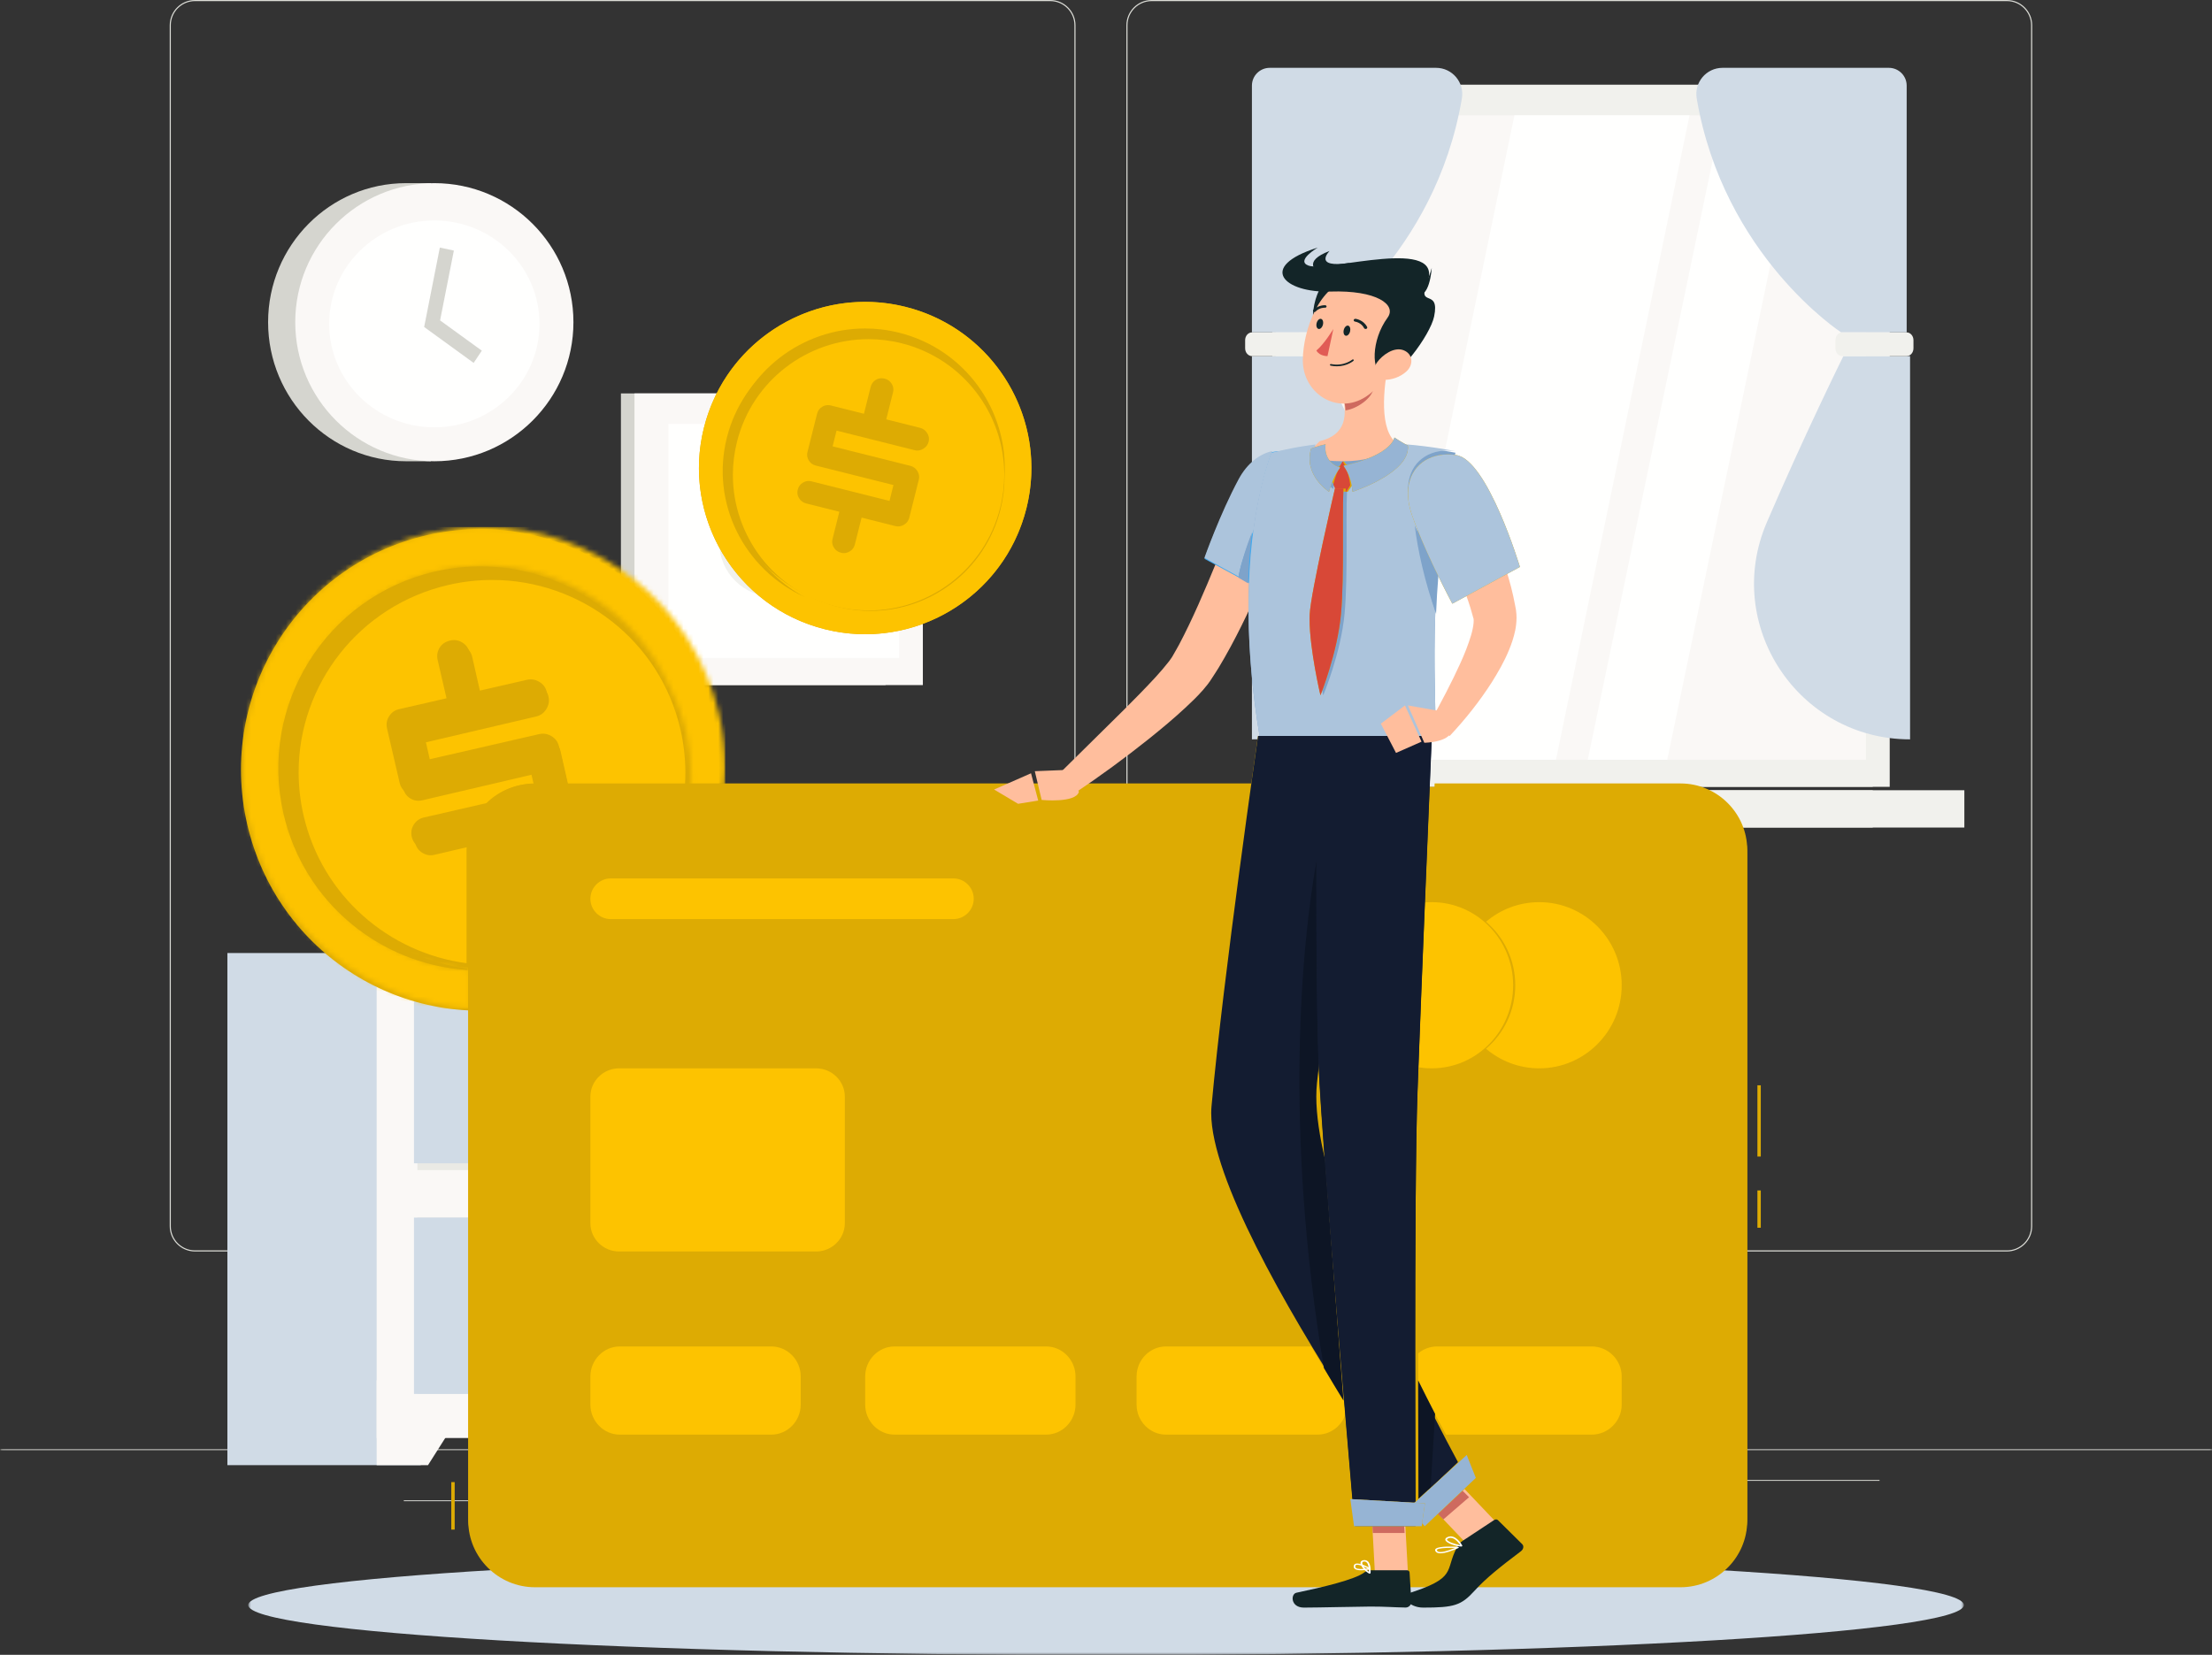 <svg width="445" height="333" viewBox="0 0 445 333" fill="none" xmlns="http://www.w3.org/2000/svg">
<rect x="0" y="0" width="445" height="333" fill="#333333" stroke="none"/>
<mask id="mask0" mask-type="alpha" maskUnits="userSpaceOnUse" x="0" y="291" width="445" height="2">
<path fill-rule="evenodd" clip-rule="evenodd" d="M0.072 291.212H445V292.236H0.072V291.212Z" fill="white"/>
</mask>
<g mask="url(#mask0)">
<path fill-rule="evenodd" clip-rule="evenodd" d="M0.072 291.852H445V291.596H0.072V291.852Z" fill="#DCDDD7"/>
</g>
<path fill-rule="evenodd" clip-rule="evenodd" d="M305.772 301.403H336.484V301.232H305.772V301.403Z" fill="#DCDDD7"/>
<path fill-rule="evenodd" clip-rule="evenodd" d="M81.234 302.085H98.979V301.915H81.234V302.085Z" fill="#DCDDD7"/>
<path fill-rule="evenodd" clip-rule="evenodd" d="M188.385 301.403H223.192V301.232H188.385V301.403Z" fill="#DCDDD7"/>
<path fill-rule="evenodd" clip-rule="evenodd" d="M172.006 297.991H187.703V297.82H172.006V297.991Z" fill="#DCDDD7"/>
<path fill-rule="evenodd" clip-rule="evenodd" d="M331.025 297.991H378.117V297.82H331.025V297.991Z" fill="#DCDDD7"/>
<path fill-rule="evenodd" clip-rule="evenodd" d="M39.228 0.222C36.547 0.222 34.365 2.402 34.365 5.082V246.755C34.365 249.435 36.547 251.614 39.228 251.614H211.281C213.962 251.614 216.144 249.435 216.144 246.755V5.082C216.144 2.402 213.962 0.222 211.281 0.222H39.228ZM211.282 251.837H39.229C36.425 251.837 34.144 249.558 34.144 246.755V5.082C34.144 2.28 36.425 0 39.229 0H211.282C214.086 0 216.367 2.28 216.367 5.082V246.755C216.367 249.558 214.086 251.837 211.282 251.837Z" fill="#DCDDD7"/>
<path fill-rule="evenodd" clip-rule="evenodd" d="M231.689 0.223C229.008 0.223 226.827 2.402 226.827 5.082V246.755C226.827 249.435 229.008 251.615 231.689 251.615H403.742C406.423 251.615 408.605 249.435 408.605 246.755V5.082C408.605 2.402 406.423 0.223 403.742 0.223H231.689ZM403.742 251.837H231.689C228.885 251.837 226.604 249.558 226.604 246.755V5.082C226.604 2.28 228.885 0 231.689 0H403.742C406.546 0 408.828 2.28 408.828 5.082V246.755C408.828 249.558 406.546 251.837 403.742 251.837Z" fill="#DCDDD7"/>
<path fill-rule="evenodd" clip-rule="evenodd" d="M255.951 158.337H376.751V17.062H255.951V158.337Z" fill="#D5D5CF"/>
<path fill-rule="evenodd" clip-rule="evenodd" d="M256.634 158.337H380.164V17.062H256.634V158.337Z" fill="#F1F1ED"/>
<path fill-rule="evenodd" clip-rule="evenodd" d="M255.951 166.527H376.751V159.019H255.951V166.527Z" fill="#D5D5CF"/>
<path fill-rule="evenodd" clip-rule="evenodd" d="M279.156 166.527H395.179V159.019H279.156V166.527Z" fill="#F1F1ED"/>
<path fill-rule="evenodd" clip-rule="evenodd" d="M261.411 152.877H375.386V23.204H261.411V152.877Z" fill="#FAF8F6"/>
<path fill-rule="evenodd" clip-rule="evenodd" d="M277.791 152.877L304.667 23.204H339.897L313.022 152.877H277.791Z" fill="#FFFFFE"/>
<path fill-rule="evenodd" clip-rule="evenodd" d="M319.422 152.877L346.43 23.204H362.419L335.411 152.877H319.422Z" fill="#FFFFFE"/>
<path fill-rule="evenodd" clip-rule="evenodd" d="M251.856 17.226V66.884H265.035C265.035 66.884 288.714 51.485 294.095 19.81C294.641 16.592 292.171 13.65 288.898 13.65H255.443C253.462 13.65 251.856 15.251 251.856 17.226Z" fill="#D0DBE6"/>
<path fill-rule="evenodd" clip-rule="evenodd" d="M251.856 148.782V71.661H265.274C265.274 71.661 272.989 87.228 280.68 105.134C289.555 125.791 274.358 148.782 251.856 148.782Z" fill="#D0DBE6"/>
<path fill-rule="evenodd" clip-rule="evenodd" d="M264.802 71.661H251.877C251.112 71.661 250.491 70.959 250.491 70.092V68.452C250.491 67.586 251.112 66.884 251.877 66.884H264.802C265.568 66.884 266.188 67.586 266.188 68.452V70.092C266.188 70.959 265.568 71.661 264.802 71.661Z" fill="#F1F1ED"/>
<path fill-rule="evenodd" clip-rule="evenodd" d="M383.576 17.226V66.884H370.397C370.397 66.884 346.719 51.485 341.338 19.81C340.791 16.592 343.262 13.65 346.535 13.65H379.989C381.97 13.65 383.576 15.251 383.576 17.226Z" fill="#D0DBE6"/>
<path fill-rule="evenodd" clip-rule="evenodd" d="M384.259 148.782V71.661H370.842C370.842 71.661 363.127 87.229 355.435 105.134C346.56 125.792 361.757 148.782 384.259 148.782Z" fill="#D0DBE6"/>
<path fill-rule="evenodd" clip-rule="evenodd" d="M370.63 71.661H383.555C384.321 71.661 384.941 70.959 384.941 70.092V68.452C384.941 67.586 384.321 66.884 383.555 66.884H370.63C369.865 66.884 369.244 67.586 369.244 68.452V70.092C369.244 70.959 369.865 71.661 370.63 71.661Z" fill="#F1F1ED"/>
<path fill-rule="evenodd" clip-rule="evenodd" d="M124.914 137.862H178.148V79.168H124.914V137.862Z" fill="#D5D5CF"/>
<path fill-rule="evenodd" clip-rule="evenodd" d="M127.645 137.862H185.656V79.168H127.645V137.862Z" fill="#FAF8F6"/>
<path fill-rule="evenodd" clip-rule="evenodd" d="M134.469 132.402H180.878V85.311H134.469V132.402Z" fill="#FFFFFE"/>
<path fill-rule="evenodd" clip-rule="evenodd" d="M144.706 109.198C144.706 103.167 149.649 98.278 155.746 98.278H158.235C164.333 98.278 169.276 103.167 169.276 109.198C169.276 115.229 164.333 120.118 158.235 120.118H155.746C149.649 120.118 144.706 115.229 144.706 109.198Z" fill="#F1F1ED"/>
<path fill-rule="evenodd" clip-rule="evenodd" d="M81.685 92.818C66.359 92.818 53.935 80.29 53.935 64.836C53.935 49.382 66.359 36.854 81.685 36.854H86.695V92.818H81.685Z" fill="#D5D5CF"/>
<path fill-rule="evenodd" clip-rule="evenodd" d="M115.359 64.836C115.359 80.29 102.832 92.818 87.378 92.818C71.924 92.818 59.395 80.29 59.395 64.836C59.395 49.382 71.924 36.854 87.378 36.854C102.832 36.854 115.359 49.382 115.359 64.836Z" fill="#FAF8F6"/>
<path fill-rule="evenodd" clip-rule="evenodd" d="M108.534 65.177C108.534 76.673 99.061 85.993 87.377 85.993C75.692 85.993 66.22 76.673 66.22 65.177C66.22 53.682 75.692 44.362 87.377 44.362C99.061 44.362 108.534 53.682 108.534 65.177Z" fill="#FFFFFE"/>
<path fill-rule="evenodd" clip-rule="evenodd" d="M95.284 73.026L85.33 65.801L88.485 49.822L91.306 50.424L88.534 64.472L96.932 70.567L95.284 73.026Z" fill="#D5D5CF"/>
<path fill-rule="evenodd" clip-rule="evenodd" d="M275.061 294.834H313.962V191.779H275.061V294.834Z" fill="#D5D5CF"/>
<path fill-rule="evenodd" clip-rule="evenodd" d="M303.635 294.834H313.963V277.772H292.806L303.635 294.834Z" fill="#FAF8F6"/>
<path fill-rule="evenodd" clip-rule="evenodd" d="M45.745 294.834H84.647V191.779H45.745V294.834Z" fill="#D0DBE6"/>
<path fill-rule="evenodd" clip-rule="evenodd" d="M75.775 289.374H313.281V191.779H75.775V289.374Z" fill="#FAF8F6"/>
<path fill-rule="evenodd" clip-rule="evenodd" d="M86.104 294.834H75.775V277.772H96.933L86.104 294.834Z" fill="#FAF8F6"/>
<path fill-rule="evenodd" clip-rule="evenodd" d="M83.965 235.458H305.773V199.969H83.965V235.458Z" fill="#EAEAE5"/>
<path fill-rule="evenodd" clip-rule="evenodd" d="M83.965 280.502H305.773V245.013H83.965V280.502Z" fill="#EAEAE5"/>
<path fill-rule="evenodd" clip-rule="evenodd" d="M83.282 234.093H273.013V198.604H83.282V234.093Z" fill="#D0DBE6"/>
<path fill-rule="evenodd" clip-rule="evenodd" d="M141.666 204.746H130.002C130.002 204.746 132.027 211.596 132.027 215.626C132.027 219.658 123.155 235.458 135.833 235.458C148.512 235.458 139.641 219.658 139.641 215.626C139.641 211.596 141.666 204.746 141.666 204.746Z" fill="#FAF8F6"/>
<path fill-rule="evenodd" clip-rule="evenodd" d="M96.932 217.031V223.144C96.932 229.917 103.575 235.458 111.694 235.458H119.023C127.143 235.458 133.786 229.917 133.786 223.144V217.031H96.932Z" fill="#EAEAE5"/>
<path fill-rule="evenodd" clip-rule="evenodd" d="M83.282 280.502H273.013V245.013H83.282V280.502Z" fill="#D0DBE6"/>
<path fill-rule="evenodd" clip-rule="evenodd" d="M190.433 280.502H208.177V250.473H190.433V280.502Z" fill="#FFFFFE"/>
<path fill-rule="evenodd" clip-rule="evenodd" d="M205.447 281.184H206.812V251.155H205.447V281.184Z" fill="#DCDDD7"/>
<path fill-rule="evenodd" clip-rule="evenodd" d="M205.966 280.502H209.706C209.992 280.502 210.225 280.31 210.225 280.072V250.902C210.225 250.665 209.992 250.473 209.706 250.473H205.966C205.68 250.473 205.447 250.665 205.447 250.902V280.072C205.447 280.31 205.68 280.502 205.966 280.502Z" fill="#E3E3DE"/>
<path fill-rule="evenodd" clip-rule="evenodd" d="M205.447 264.805H210.225V257.98H205.447V264.805Z" fill="#FFFFFE"/>
<path fill-rule="evenodd" clip-rule="evenodd" d="M205.447 270.947H210.225V266.17H205.447V270.947Z" fill="#FFFFFE"/>
<path fill-rule="evenodd" clip-rule="evenodd" d="M189.502 280.502H205.695C205.935 280.502 206.13 280.31 206.13 280.072V250.902C206.13 250.665 205.935 250.473 205.695 250.473H189.502C189.262 250.473 189.067 250.665 189.067 250.902V280.072C189.067 280.31 189.262 280.502 189.502 280.502Z" fill="#E3E3DE"/>
<path fill-rule="evenodd" clip-rule="evenodd" d="M181.56 279.819H200.669V247.06H181.56V279.819Z" fill="#FFFFFE"/>
<path fill-rule="evenodd" clip-rule="evenodd" d="M197.939 280.502H199.304V247.743H197.939V280.502Z" fill="#DCDDD7"/>
<path fill-rule="evenodd" clip-rule="evenodd" d="M198.458 280.502H202.198C202.485 280.502 202.717 280.291 202.717 280.033V248.212C202.717 247.953 202.485 247.743 202.198 247.743H198.458C198.171 247.743 197.939 247.953 197.939 248.212V280.033C197.939 280.291 198.171 280.502 198.458 280.502Z" fill="#EAEAE5"/>
<path fill-rule="evenodd" clip-rule="evenodd" d="M197.939 259.345H202.717V257.98H197.939V259.345Z" fill="#FFFFFE"/>
<path fill-rule="evenodd" clip-rule="evenodd" d="M197.939 262.075H202.717V260.71H197.939V262.075Z" fill="#FFFFFE"/>
<path fill-rule="evenodd" clip-rule="evenodd" d="M197.939 266.17H202.717V264.805H197.939V266.17Z" fill="#FFFFFE"/>
<path fill-rule="evenodd" clip-rule="evenodd" d="M180.664 280.502H198.153C198.412 280.502 198.622 280.291 198.622 280.033V248.212C198.622 247.953 198.412 247.743 198.153 247.743H180.664C180.404 247.743 180.195 247.953 180.195 248.212V280.033C180.195 280.291 180.404 280.502 180.664 280.502Z" fill="#EAEAE5"/>
<path fill-rule="evenodd" clip-rule="evenodd" d="M157.673 269.582C157.673 272.22 155.534 274.359 152.896 274.359C150.258 274.359 148.118 272.22 148.118 269.582C148.118 266.944 150.258 264.805 152.896 264.805C155.534 264.805 157.673 266.944 157.673 269.582Z" fill="#FAF8F6"/>
<path fill-rule="evenodd" clip-rule="evenodd" d="M148.119 271.97C148.119 274.044 146.438 275.724 144.365 275.724C142.292 275.724 140.611 274.044 140.611 271.97C140.611 269.898 142.292 268.217 144.365 268.217C146.438 268.217 148.119 269.898 148.119 271.97Z" fill="#FAF8F6"/>
<path fill-rule="evenodd" clip-rule="evenodd" d="M165.863 271.629C165.863 274.268 163.725 276.407 161.086 276.407C158.448 276.407 156.309 274.268 156.309 271.629C156.309 268.991 158.448 266.852 161.086 266.852C163.725 266.852 165.863 268.991 165.863 271.629Z" fill="#FAF8F6"/>
<path fill-rule="evenodd" clip-rule="evenodd" d="M174.053 270.265C174.053 272.904 171.914 275.042 169.275 275.042C166.637 275.042 164.498 272.904 164.498 270.265C164.498 267.626 166.637 265.487 169.275 265.487C171.914 265.487 174.053 267.626 174.053 270.265Z" fill="#FAF8F6"/>
<path fill-rule="evenodd" clip-rule="evenodd" d="M131.056 270.947C131.056 270.947 131.741 280.502 158.014 280.502C184.287 280.502 184.972 270.947 184.972 270.947H131.056Z" fill="#F1F1ED"/>
<mask id="mask1" mask-type="alpha" maskUnits="userSpaceOnUse" x="49" y="227" width="347" height="106">
<path fill-rule="evenodd" clip-rule="evenodd" d="M49.938 227.348H395.079V333H49.938V227.348Z" fill="white"/>
</mask>
<g mask="url(#mask1)">
<path fill-rule="evenodd" clip-rule="evenodd" d="M205.05 227.348C205.05 227.348 206.142 237.123 247.988 237.123C289.836 237.123 290.927 227.348 290.927 227.348H205.05Z" fill="#FFFFFE"/>
<path fill-rule="evenodd" clip-rule="evenodd" d="M395.079 322.988C395.079 328.547 317.817 333.053 222.509 333.053C127.201 333.053 49.938 328.547 49.938 322.988C49.938 317.428 127.201 312.921 222.509 312.921C317.817 312.921 395.079 317.428 395.079 322.988Z" fill="#D0DBE6"/>
</g>
<path fill-rule="evenodd" clip-rule="evenodd" d="M143.464 144.033C149.437 170.103 133.294 196.115 107.407 202.13C81.519 208.145 55.691 191.887 49.718 165.816C43.745 139.745 59.889 113.734 85.777 107.719C111.664 101.703 137.491 117.962 143.464 144.033Z" fill="#DDAB03"/>
<mask id="mask2" mask-type="alpha" maskUnits="userSpaceOnUse" x="48" y="106" width="98" height="97">
<path fill-rule="evenodd" clip-rule="evenodd" d="M94.816 202.997C73.759 201.89 55.112 187.031 50.135 165.46C49.288 161.79 48.883 158.121 48.883 154.509C48.885 132.435 64.058 112.478 86.487 107.303C90.153 106.457 93.823 106.051 97.433 106.051C119.51 106.051 139.468 121.223 144.643 143.654C145.49 147.324 145.895 150.994 145.895 154.606C145.895 155.913 145.842 157.212 145.737 158.501H138.994C139.04 157.739 139.062 156.974 139.062 156.205C139.063 153.293 138.735 150.336 138.053 147.377C137.301 144.117 136.161 141.046 134.693 138.204C128.22 123.393 113.491 113.825 97.425 113.825C94.395 113.825 91.313 114.166 88.234 114.876C66.318 119.932 52.651 141.797 57.709 163.713C61.855 181.686 77.303 194.111 94.816 195.21V202.997Z" fill="white"/>
</mask>
<g mask="url(#mask2)">
<path fill-rule="evenodd" clip-rule="evenodd" d="M48.883 202.997H145.895V106.051H48.883V202.997Z" fill="#FDC300"/>
</g>
<path fill-rule="evenodd" clip-rule="evenodd" d="M94.029 195.191C76.568 194.095 61.166 181.695 57.032 163.76C51.99 141.889 65.616 120.07 87.466 115.024C90.536 114.316 93.608 113.975 96.63 113.975C112.648 113.975 127.333 123.523 133.787 138.304C127.136 125.409 113.738 117.21 99.194 117.21C96.294 117.21 93.344 117.536 90.397 118.217C72.373 122.38 60.179 138.432 60.177 156.189C60.177 159.095 60.503 162.046 61.183 164.998C64.94 181.295 78.386 192.83 94.029 194.909V195.191Z" fill="#DDAB03"/>
<path fill-rule="evenodd" clip-rule="evenodd" d="M136.876 147.281C141.706 168.028 128.653 188.726 107.723 193.513C86.793 198.299 65.911 185.362 61.081 164.616C56.252 143.869 69.305 123.17 90.235 118.383C111.165 113.596 132.047 126.534 136.876 147.281Z" fill="#DDAB03"/>
<path fill-rule="evenodd" clip-rule="evenodd" d="M93.859 193.826C78.249 191.762 64.831 180.314 61.081 164.138C60.402 161.208 60.077 158.279 60.077 155.395C60.079 137.77 72.248 121.837 90.235 117.705C93.175 117.029 96.119 116.705 99.013 116.705C116.72 116.705 132.726 128.819 136.877 146.728C137.555 149.658 137.881 152.588 137.881 155.472C137.881 156.234 137.858 156.992 137.813 157.747H114.2L112.437 150.141C112.239 149.289 111.746 148.623 110.958 148.143C110.405 147.806 109.828 147.637 109.228 147.637C108.974 147.637 108.716 147.667 108.454 147.728L86.084 152.866L85.037 148.352L107.484 143.196C108.365 142.993 109.053 142.499 109.547 141.711C109.897 141.154 110.072 140.575 110.073 139.973C110.074 139.724 110.044 139.471 109.984 139.213C109.787 138.361 109.293 137.696 108.506 137.216C107.952 136.879 107.375 136.71 106.775 136.71C106.521 136.71 106.264 136.74 106.002 136.801L96.252 139.04L94.465 131.327C94.261 130.45 93.779 129.774 93.02 129.302C92.483 128.968 91.923 128.801 91.339 128.801C91.094 128.801 90.848 128.83 90.596 128.888C89.588 129.12 88.86 129.617 88.414 130.379C88.105 130.907 87.951 131.456 87.95 132.027C87.95 132.281 87.98 132.539 88.041 132.803L89.828 140.516L80.305 142.703C79.423 142.906 78.745 143.384 78.27 144.141C77.938 144.67 77.772 145.229 77.772 145.817C77.771 146.069 77.802 146.327 77.863 146.592L80.392 157.502C80.6 158.405 81.083 159.087 81.84 159.546C82.366 159.865 82.921 160.025 83.507 160.025C83.765 160.025 84.029 159.994 84.298 159.933L106.669 154.793L107.353 157.747H107.267C103.607 157.747 100.278 159.226 97.852 161.613L85.277 164.502C84.395 164.705 83.717 165.184 83.243 165.94C82.911 166.469 82.745 167.028 82.745 167.616C82.744 167.869 82.775 168.127 82.835 168.392C83.04 169.27 83.527 169.943 84.299 170.413C84.843 170.744 85.408 170.91 85.995 170.91C86.24 170.91 86.49 170.88 86.743 170.823L94.001 169.154C93.907 169.789 93.859 170.437 93.859 171.096V193.826Z" fill="#FDC300"/>
<path fill-rule="evenodd" clip-rule="evenodd" d="M112.768 151.178L115.276 162.211C115.471 163.071 115.323 163.891 114.831 164.671C114.34 165.452 113.658 165.944 112.788 166.148L103.225 168.388L104.992 176.159C105.193 177.044 105.052 177.87 104.572 178.635C104.089 179.4 103.425 179.881 102.578 180.079C101.683 180.289 100.852 180.159 100.089 179.684C99.326 179.212 98.844 178.531 98.642 177.647L96.859 169.798L87.372 172.021C86.526 172.219 85.72 172.082 84.957 171.608C84.193 171.135 83.712 170.456 83.51 169.571C83.309 168.687 83.443 167.863 83.912 167.101C84.382 166.339 85.052 165.856 85.924 165.651L108.109 160.456L107.067 155.867L84.956 161.047C84.084 161.25 83.275 161.121 82.527 160.657C81.778 160.194 81.301 159.507 81.095 158.597L78.595 147.602C78.394 146.717 78.528 145.894 78.998 145.132C79.467 144.369 80.137 143.887 81.009 143.682L90.421 141.478L88.655 133.705C88.459 132.846 88.583 132.032 89.024 131.263C89.465 130.495 90.184 129.993 91.18 129.76C92.026 129.562 92.825 129.7 93.576 130.177C94.327 130.653 94.803 131.334 95.004 132.218L96.77 139.991L106.407 137.734C107.278 137.53 108.103 137.669 108.883 138.153C109.661 138.636 110.149 139.306 110.343 140.165C110.545 141.051 110.401 141.889 109.912 142.683C109.423 143.477 108.743 143.975 107.873 144.179L85.686 149.376L86.72 153.925L108.832 148.746C109.703 148.542 110.528 148.682 111.307 149.165C112.085 149.648 112.573 150.32 112.768 151.178Z" fill="#DDAB03"/>
<path fill-rule="evenodd" clip-rule="evenodd" d="M165.918 126.612C148.008 122.12 137.131 103.958 141.624 86.048C146.118 68.138 164.278 57.261 182.188 61.754C200.098 66.247 210.975 84.408 206.483 102.318C201.99 120.228 183.828 131.105 165.918 126.612Z" fill="#DDAB03"/>
<path fill-rule="evenodd" clip-rule="evenodd" d="M174.078 127.625C171.385 127.625 168.648 127.297 165.918 126.612C150.736 122.804 140.608 109.175 140.611 94.202C140.611 91.511 140.94 88.777 141.623 86.048C145.431 70.869 159.058 60.741 174.028 60.741C176.721 60.741 179.457 61.069 182.188 61.754C197.37 65.562 207.498 79.192 207.495 94.164C207.495 96.855 207.167 99.589 206.483 102.318C202.675 117.497 189.049 127.625 174.078 127.625ZM162.291 119.681C164.231 120.731 166.333 121.557 168.57 122.118C170.771 122.67 172.977 122.934 175.148 122.934C187.215 122.934 198.199 114.771 201.268 102.535C201.82 100.336 202.085 98.131 202.085 95.962C202.085 95.925 202.085 95.887 202.085 95.85C202.885 82.628 194.199 70.291 180.885 66.951C178.591 66.376 176.294 66.1 174.033 66.1C161.461 66.1 150.018 74.605 146.821 87.352C143.481 100.667 150.257 114.147 162.291 119.681Z" fill="#FDC300"/>
<path fill-rule="evenodd" clip-rule="evenodd" d="M161.849 120.118C149.711 114.62 142.877 101.226 146.245 87.998C149.47 75.334 161.011 66.884 173.69 66.884C175.971 66.884 178.288 67.158 180.601 67.729C194.03 71.048 202.79 83.305 201.983 96.441C201.934 84.494 193.713 73.638 181.408 70.597C179.189 70.048 176.964 69.786 174.775 69.786C162.604 69.786 151.526 77.896 148.43 90.052C147.874 92.237 147.608 94.427 147.607 96.582C147.605 106.381 153.103 115.461 161.849 120.118Z" fill="#DDAB03"/>
<path fill-rule="evenodd" clip-rule="evenodd" d="M174.756 122.848C172.557 122.848 170.323 122.581 168.094 122.021C155.701 118.912 147.434 107.786 147.436 95.563C147.436 93.367 147.703 91.134 148.262 88.907C151.371 76.516 162.494 68.249 174.715 68.249C176.914 68.249 179.147 68.516 181.376 69.076C193.77 72.184 202.037 83.31 202.034 95.533C202.034 97.73 201.767 99.962 201.208 102.189C198.099 114.581 186.976 122.848 174.756 122.848ZM167.413 109.026C167.414 109.428 167.527 109.813 167.752 110.181C168.084 110.723 168.567 111.073 169.2 111.231C169.391 111.28 169.58 111.304 169.765 111.304C170.162 111.304 170.547 111.195 170.92 110.976C171.468 110.655 171.819 110.187 171.974 109.571L173.332 104.159L180.09 105.855C180.287 105.904 180.481 105.929 180.673 105.929C181.079 105.929 181.472 105.818 181.852 105.595C182.411 105.268 182.766 104.806 182.915 104.207L184.843 96.525C184.889 96.343 184.911 96.163 184.912 95.985C184.913 95.579 184.796 95.183 184.56 94.799C184.221 94.246 183.745 93.893 183.128 93.739L167.502 89.818L168.296 86.651L183.976 90.584C184.169 90.633 184.361 90.657 184.549 90.657C184.959 90.657 185.357 90.542 185.742 90.311C186.303 89.975 186.661 89.499 186.816 88.883C186.861 88.701 186.885 88.521 186.885 88.343C186.886 87.936 186.768 87.541 186.533 87.158C186.195 86.605 185.717 86.251 185.102 86.096L178.291 84.388L179.649 78.976C179.698 78.779 179.723 78.587 179.723 78.397C179.725 77.995 179.616 77.611 179.396 77.244C179.073 76.704 178.612 76.359 178.014 76.21C177.771 76.149 177.54 76.118 177.319 76.118C176.898 76.118 176.515 76.229 176.172 76.449C175.648 76.785 175.311 77.253 175.162 77.851L173.804 83.263L167.152 81.594C166.952 81.544 166.757 81.519 166.565 81.519C166.166 81.519 165.783 81.628 165.419 81.846C164.879 82.17 164.533 82.638 164.379 83.255L162.458 90.909C162.406 91.117 162.379 91.32 162.379 91.517C162.379 91.92 162.489 92.3 162.707 92.656C163.032 93.186 163.503 93.529 164.119 93.684L179.746 97.603L178.945 100.798L163.265 96.864C163.065 96.814 162.87 96.789 162.678 96.789C162.279 96.789 161.896 96.899 161.532 97.118C160.993 97.44 160.646 97.909 160.492 98.526C160.442 98.723 160.417 98.916 160.417 99.106C160.418 99.509 160.532 99.894 160.758 100.261C161.089 100.803 161.554 101.149 162.153 101.299L168.857 102.981L167.487 108.445C167.437 108.642 167.413 108.836 167.413 109.026Z" fill="#FDC300"/>
<path fill-rule="evenodd" clip-rule="evenodd" d="M90.79 307.801H91.472V298.247H90.79V307.801Z" fill="#DDAB03"/>
<path fill-rule="evenodd" clip-rule="evenodd" d="M353.547 232.728H354.229V218.396H353.547V232.728Z" fill="#DDAB03"/>
<path fill-rule="evenodd" clip-rule="evenodd" d="M353.547 247.06H354.229V239.553H353.547V247.06Z" fill="#DDAB03"/>
<path fill-rule="evenodd" clip-rule="evenodd" d="M338.074 319.404H107.625C100.242 319.404 94.201 313.387 94.201 306.035V171.705C94.201 164.353 100.242 158.337 107.625 158.337H338.074C345.458 158.337 351.499 164.353 351.499 171.705V306.035C351.499 313.387 345.458 319.404 338.074 319.404Z" fill="#DDAB03"/>
<path fill-rule="evenodd" clip-rule="evenodd" d="M338.074 318.721H107.625C100.242 318.721 94.201 312.705 94.201 305.353V171.023C94.201 163.671 100.242 157.654 107.625 157.654H215.476L216.479 158.894C217.099 158.484 217.717 158.071 218.332 157.654H252.198C250.027 173.185 245.993 202.986 244.296 221.642C244.257 222.072 244.238 222.52 244.238 222.983C244.237 233.489 254.055 252.504 264.382 269.598H234.77C231.469 269.598 228.768 272.287 228.768 275.574V281.158C228.768 284.445 231.469 287.135 234.77 287.135H265.712C268.818 287.135 271.393 284.754 271.687 281.735C272.372 289.943 272.962 296.895 273.325 301.165L272.499 301.124L273.224 305.7H276.44L276.963 314.982H283.574L283.158 307.597H283.163L283.055 305.7H286.31L286.476 304.688L287.384 305.66L289.898 303.304L296.285 309.928L301.528 305.258L296.697 300.248L296.7 300.247L295.021 298.505L296.728 296.905L297.264 296.403L295.501 292.007L294.453 292.958C293.571 291.401 292.471 289.432 291.218 287.135H320.495C323.797 287.135 326.498 284.445 326.498 281.158V275.574C326.498 272.287 323.797 269.598 320.495 269.598H289.553C288.106 269.598 286.773 270.115 285.733 270.974C285.733 270.672 285.733 270.367 285.733 270.065C285.733 250.761 285.824 228.806 286.192 218.537C286.245 217.017 286.306 215.371 286.371 213.624C287.024 213.701 287.688 213.741 288.363 213.741C292.457 213.741 296.207 212.269 299.105 209.828C302.005 212.269 305.754 213.741 309.849 213.741C319.044 213.741 326.498 206.319 326.498 197.162C326.498 188.007 319.044 180.583 309.849 180.583C305.754 180.583 302.005 182.056 299.105 184.497C296.207 182.056 292.457 180.583 288.363 180.583C288.131 180.583 287.9 180.589 287.67 180.597C288.022 171.914 288.36 163.72 288.611 157.654H338.074C345.458 157.654 351.499 163.671 351.499 171.023V305.353C351.499 312.705 345.458 318.721 338.074 318.721ZM173.985 281.158C173.985 284.445 176.687 287.135 179.988 287.135H210.93C214.231 287.135 216.932 284.445 216.932 281.158V275.574C216.932 272.287 214.231 269.598 210.93 269.598H179.988C176.687 269.598 173.985 272.287 173.985 275.574V281.158ZM119.202 281.158C119.202 284.445 121.903 287.135 125.205 287.135H156.146C159.448 287.135 162.149 284.445 162.149 281.158V275.574C162.149 272.287 159.448 269.598 156.146 269.598H125.205C121.903 269.598 119.202 272.287 119.202 275.574V281.158ZM119.202 245.314C119.202 248.482 121.804 251.074 124.984 251.074H164.636C167.817 251.074 170.418 248.482 170.418 245.314V219.5C170.418 216.333 167.817 213.741 164.636 213.741H124.984C121.804 213.741 119.202 216.333 119.202 219.5V245.314ZM119.202 180.583C119.202 182.825 121.043 184.658 123.293 184.658H192.093C194.343 184.658 196.185 182.825 196.185 180.583C196.185 178.343 194.343 176.509 192.093 176.509H123.293C121.043 176.509 119.202 178.343 119.202 180.583ZM267.776 232.96C266.289 227.084 265.57 221.756 266.036 217.51C266.174 216.244 266.332 214.9 266.505 213.491C266.553 214.626 266.603 215.688 266.659 216.665C266.883 220.618 267.281 226.322 267.776 232.96Z" fill="#DDAB03"/>
<path fill-rule="evenodd" clip-rule="evenodd" d="M309.655 214.983C305.575 214.983 301.838 213.499 298.948 211.036C302.548 207.969 304.833 203.385 304.833 198.262C304.833 193.14 302.548 188.556 298.948 185.489C301.838 183.027 305.575 181.541 309.655 181.541C318.819 181.541 326.248 189.028 326.248 198.262C326.248 207.497 318.819 214.983 309.655 214.983Z" fill="#FDC300"/>
<path fill-rule="evenodd" clip-rule="evenodd" d="M271.648 198.262C271.648 207.497 278.981 214.983 288.028 214.983C297.074 214.983 304.408 207.497 304.408 198.262C304.408 189.028 297.074 181.541 288.028 181.541C278.981 181.541 271.648 189.028 271.648 198.262Z" fill="#FDC300"/>
<path fill-rule="evenodd" clip-rule="evenodd" d="M164.179 251.837H124.55C121.372 251.837 118.771 249.279 118.771 246.152V220.668C118.771 217.542 121.372 214.983 124.55 214.983H164.179C167.358 214.983 169.958 217.542 169.958 220.668V246.152C169.958 249.279 167.358 251.837 164.179 251.837Z" fill="#DDAB03"/>
<path fill-rule="evenodd" clip-rule="evenodd" d="M164.179 251.837H124.55C121.372 251.837 118.771 249.279 118.771 246.152V220.668C118.771 217.542 121.372 214.983 124.55 214.983H164.179C167.358 214.983 169.958 217.542 169.958 220.668V246.152C169.958 249.279 167.358 251.837 164.179 251.837Z" fill="#FDC300"/>
<path fill-rule="evenodd" clip-rule="evenodd" d="M191.793 184.954H122.87C120.616 184.954 118.771 183.111 118.771 180.859C118.771 178.607 120.616 176.764 122.87 176.764H191.793C194.047 176.764 195.892 178.607 195.892 180.859C195.892 183.111 194.047 184.954 191.793 184.954Z" fill="#DDAB03"/>
<path fill-rule="evenodd" clip-rule="evenodd" d="M191.793 184.954H122.87C120.616 184.954 118.771 183.111 118.771 180.859C118.771 178.607 120.616 176.764 122.87 176.764H191.793C194.047 176.764 195.892 178.607 195.892 180.859C195.892 183.111 194.047 184.954 191.793 184.954Z" fill="#FDC300"/>
<path fill-rule="evenodd" clip-rule="evenodd" d="M155.172 288.692H124.686C121.432 288.692 118.771 285.97 118.771 282.644V276.994C118.771 273.668 121.432 270.947 124.686 270.947H155.172C158.425 270.947 161.086 273.668 161.086 276.994V282.644C161.086 285.97 158.425 288.692 155.172 288.692Z" fill="#DDAB03"/>
<path fill-rule="evenodd" clip-rule="evenodd" d="M155.172 288.692H124.686C121.432 288.692 118.771 285.97 118.771 282.644V276.994C118.771 273.668 121.432 270.947 124.686 270.947H155.172C158.425 270.947 161.086 273.668 161.086 276.994V282.644C161.086 285.97 158.425 288.692 155.172 288.692Z" fill="#FDC300"/>
<path fill-rule="evenodd" clip-rule="evenodd" d="M210.453 288.692H179.967C176.714 288.692 174.053 285.97 174.053 282.644V276.994C174.053 273.668 176.714 270.947 179.967 270.947H210.453C213.705 270.947 216.367 273.668 216.367 276.994V282.644C216.367 285.97 213.705 288.692 210.453 288.692Z" fill="#DDAB03"/>
<path fill-rule="evenodd" clip-rule="evenodd" d="M210.453 288.692H179.967C176.714 288.692 174.053 285.97 174.053 282.644V276.994C174.053 273.668 176.714 270.947 179.967 270.947H210.453C213.705 270.947 216.367 273.668 216.367 276.994V282.644C216.367 285.97 213.705 288.692 210.453 288.692Z" fill="#FDC300"/>
<path fill-rule="evenodd" clip-rule="evenodd" d="M265.053 288.692H234.566C231.314 288.692 228.652 285.97 228.652 282.644V276.994C228.652 273.668 231.314 270.947 234.566 270.947H265.053C268.306 270.947 270.966 273.668 270.966 276.994V282.644C270.966 285.97 268.306 288.692 265.053 288.692Z" fill="#DDAB03"/>
<path fill-rule="evenodd" clip-rule="evenodd" d="M265.076 288.692H234.57C231.316 288.692 228.652 285.97 228.652 282.644V276.994C228.652 273.668 231.316 270.947 234.57 270.947H263.765C266.164 275.023 268.589 278.988 270.924 282.709C270.938 282.882 270.952 283.056 270.966 283.228C270.676 286.282 268.138 288.692 265.076 288.692Z" fill="#FDC300"/>
<path fill-rule="evenodd" clip-rule="evenodd" d="M320.332 288.692H289.846C286.594 288.692 283.933 285.97 283.933 282.644V276.994C283.933 273.668 286.594 270.947 289.846 270.947H320.332C323.586 270.947 326.247 273.668 326.247 276.994V282.644C326.247 285.97 323.586 288.692 320.332 288.692Z" fill="#DDAB03"/>
<path fill-rule="evenodd" clip-rule="evenodd" d="M320.217 288.692H290.807C290.194 287.56 289.545 286.349 288.867 285.071V285.067C287.745 282.948 286.544 280.642 285.301 278.194C285.3 276.281 285.299 274.328 285.298 272.339C286.343 271.47 287.681 270.947 289.135 270.947H320.217C323.534 270.947 326.247 273.668 326.247 276.994V282.644C326.247 285.97 323.534 288.692 320.217 288.692Z" fill="#FDC300"/>
<path fill-rule="evenodd" clip-rule="evenodd" d="M260.729 99.649C258.618 105.644 256.313 111.444 253.79 117.244C251.226 123.026 248.547 128.748 245.144 134.396C244.715 135.103 244.235 135.813 243.782 136.518L243.437 137.047L242.96 137.699C242.646 138.107 242.345 138.472 242.043 138.817C240.851 140.179 239.665 141.303 238.472 142.414C236.098 144.623 233.671 146.634 231.22 148.609C226.307 152.539 221.281 156.215 216.066 159.702L212.955 155.818L226.112 142.827C228.276 140.669 230.417 138.489 232.426 136.313C233.418 135.227 234.38 134.113 235.171 133.09C235.364 132.838 235.538 132.59 235.682 132.374L235.872 132.071L236.135 131.609C236.483 130.986 236.844 130.391 237.185 129.75C239.911 124.595 242.313 118.957 244.627 113.32C246.927 107.674 249.172 101.91 251.312 96.231L260.729 99.649Z" fill="#FFBE9D"/>
<path fill-rule="evenodd" clip-rule="evenodd" d="M263.906 95.458C265.96 101.363 253.883 118.753 253.883 118.753L242.302 112.451C242.302 112.451 245.454 103.606 249.257 96.602C253.338 89.086 261.652 88.977 263.906 95.458Z" fill="#44AAEE"/>
<path fill-rule="evenodd" clip-rule="evenodd" d="M249.184 116.023L242.302 112.245C242.302 112.245 245.421 103.415 249.184 96.422C250.93 93.178 253.461 91.315 255.951 90.771C255.949 90.771 255.948 90.772 255.948 90.772C255.948 90.772 253.649 96.127 252.297 106.456C250.606 110.431 249.375 114.496 249.184 116.023Z" fill="#ACC4DC"/>
<path fill-rule="evenodd" clip-rule="evenodd" d="M251.173 117.388L249.126 116.024C249.126 116.024 249.126 116.024 249.126 116.023L251.173 117.388Z" fill="#A7778F"/>
<path fill-rule="evenodd" clip-rule="evenodd" d="M251.084 117.388L249.126 116.224C249.293 114.776 250.373 110.92 251.856 107.15C251.496 110.13 251.211 113.546 251.084 117.388Z" fill="#7EA3CA"/>
<path fill-rule="evenodd" clip-rule="evenodd" d="M255.764 91.445C255.764 91.445 247.27 111.238 253.391 148.099C264.043 148.099 283.561 148.099 288.744 148.099C289.176 142.718 286.684 116.464 292.805 91.107C292.805 91.107 286.787 89.901 281.023 89.624C276.513 89.409 269.978 89.265 265.994 89.625C260.742 90.099 255.764 91.445 255.764 91.445Z" fill="#7EA3CA"/>
<path fill-rule="evenodd" clip-rule="evenodd" d="M288.744 148.099C283.561 148.099 264.043 148.099 253.391 148.099C253.368 147.963 253.346 147.826 253.323 147.691C252.707 143.905 252.244 140.302 251.908 136.88C251.434 132.053 251.214 127.594 251.178 123.505C251.176 123.109 251.174 122.716 251.174 122.329C251.17 101.893 255.764 91.131 255.764 91.131C255.764 91.131 259.914 90.003 264.633 89.445C264.459 90.138 264.384 90.798 264.384 91.42C264.387 95.813 268.192 98.38 268.192 98.38C268.192 98.38 268.252 98.081 268.392 97.594L268.999 98.865L269.117 98.87C268.353 102.05 264.14 119.729 263.959 123.69C263.945 124 263.939 124.321 263.939 124.652C263.94 130.711 266.201 139.915 266.201 139.915C266.201 139.915 269.767 131.408 270.497 123.505C270.852 119.671 270.902 114.599 270.902 109.909C270.902 108.019 270.894 106.191 270.894 104.531C270.894 102.278 270.909 100.333 270.981 98.96L271.127 98.967L271.982 97.742C272.069 98.342 272.08 98.725 272.08 98.725C272.08 98.725 282.707 94.986 282.699 89.464C282.699 89.445 282.699 89.426 282.698 89.406C287.896 89.802 292.805 90.792 292.805 90.792C292.249 90.71 291.705 90.671 291.177 90.671C286.61 90.671 283.26 93.649 283.262 98.499C283.263 99.802 283.505 101.242 284.032 102.795C284.318 103.638 284.639 104.514 284.983 105.405C285.5 110.208 286.7 116.309 288.752 122.916C288.636 126.141 288.595 129.181 288.595 131.969C288.596 136.497 288.702 140.359 288.76 143.264C288.513 143.699 288.264 144.133 288.015 144.564L288.792 145.169C288.796 145.517 288.798 145.843 288.798 146.149C288.798 146.958 288.783 147.613 288.744 148.099Z" fill="#ACC4DC"/>
<path fill-rule="evenodd" clip-rule="evenodd" d="M300.995 306.331L295.587 311.214L285.298 300.4L290.706 295.517L300.995 306.331Z" fill="#FFBE9D"/>
<path fill-rule="evenodd" clip-rule="evenodd" d="M283.251 316.674H276.606L275.743 300.977H282.387L283.251 316.674Z" fill="#FFBE9D"/>
<path fill-rule="evenodd" clip-rule="evenodd" d="M285.298 300.662L290.366 305.754L295.535 301.292L290.467 296.199L285.298 300.662Z" fill="#CE6A5F"/>
<path fill-rule="evenodd" clip-rule="evenodd" d="M282.137 300.977H275.743L276.174 308.484H282.568L282.137 300.977Z" fill="#CE6A5F"/>
<path fill-rule="evenodd" clip-rule="evenodd" d="M253.08 148.099C253.08 148.099 246.106 196.317 243.725 222.564C241.815 243.617 287.4 306.436 287.4 306.436L296.218 298.148C296.218 298.148 262.923 241.856 265.485 218.417C267.968 195.714 276.384 148.099 276.384 148.099H253.08Z" fill="#DDAB03"/>
<path fill-rule="evenodd" clip-rule="evenodd" d="M293.483 300.294L295.536 298.275L293.483 300.294ZM287.346 299.914L288.268 284.597C290.279 288.549 292.033 291.858 293.314 294.231L287.346 299.914Z" fill="#131C31"/>
<path fill-rule="evenodd" clip-rule="evenodd" d="M271.141 282.549C258.693 263.158 243.666 237.048 243.667 223.996C243.667 223.53 243.686 223.08 243.725 222.647C246.109 196.371 253.092 148.099 253.092 148.099H276.426H265.698C265.698 148.099 265.558 159.31 265.523 173.153C262.214 190.357 258.499 227.884 266.985 275.963C268.386 278.218 269.779 280.419 271.14 282.539C271.14 282.544 271.14 282.545 271.141 282.549Z" fill="#131C31"/>
<path fill-rule="evenodd" clip-rule="evenodd" d="M288.71 284.597C287.635 282.493 286.487 280.205 285.298 277.776V277.772C286.487 280.201 287.636 282.49 288.71 284.593V284.597Z" fill="#4C72AA"/>
<path fill-rule="evenodd" clip-rule="evenodd" d="M267.554 233.41C266.265 228.822 265.508 224.578 265.507 220.935C265.507 220.003 265.556 219.111 265.66 218.261C265.812 217.014 265.983 215.69 266.173 214.301C266.173 214.308 266.174 214.314 266.174 214.322C265.986 215.702 265.815 217.019 265.665 218.26C265.158 222.419 265.938 227.639 267.552 233.395C267.553 233.402 267.553 233.404 267.554 233.41Z" fill="#DDAB03"/>
<path fill-rule="evenodd" clip-rule="evenodd" d="M285.359 301.659C285.337 296.523 285.308 287.791 285.298 277.772C286.487 280.174 287.635 282.438 288.71 284.52L287.802 299.368L285.359 301.659Z" fill="#0D1525"/>
<path fill-rule="evenodd" clip-rule="evenodd" d="M270.283 281.867C268.991 279.75 267.669 277.552 266.34 275.302C258.286 227.305 261.812 189.843 264.952 172.669C264.947 174.718 264.943 176.825 264.943 178.962C264.944 191.431 265.044 204.919 265.393 213.875C265.227 215.299 265.077 216.655 264.943 217.933C264.853 218.803 264.809 219.717 264.809 220.672C264.81 224.404 265.475 228.752 266.605 233.453C267.632 247.959 269.101 266.912 270.283 281.867Z" fill="#0D1525"/>
<path fill-rule="evenodd" clip-rule="evenodd" d="M265.009 148.099C265.009 148.099 264.374 198.678 265.457 217.626C266.641 238.377 272.573 307.119 272.573 307.119H284.788C284.788 307.119 284.424 240.052 285.161 219.508C285.959 197.21 288.029 148.099 288.029 148.099H265.009Z" fill="#131C31"/>
<path fill-rule="evenodd" clip-rule="evenodd" d="M283.742 303.706L272.182 303.136C271.815 298.848 271.221 291.864 270.53 283.62C270.515 283.45 270.501 283.277 270.487 283.106C268.656 261.256 266.177 230.88 265.457 218.261C265.4 217.273 265.349 216.2 265.301 215.051C264.93 206.087 264.825 192.588 264.824 180.109C264.824 163.549 265.01 148.782 265.01 148.782H288.029C288.029 148.782 287.964 150.317 287.853 152.97C287.785 154.589 287.7 156.624 287.602 158.979C287.348 165.072 287.007 173.307 286.651 182.033C286.184 193.498 285.692 205.809 285.342 215.206C285.276 216.961 285.215 218.614 285.161 220.141C284.79 230.456 284.698 252.508 284.698 271.898C284.698 284.769 284.739 296.466 284.766 302.78L283.742 303.706Z" fill="#131C31"/>
<path fill-rule="evenodd" clip-rule="evenodd" d="M275.641 315.991H283.081C283.352 315.991 283.556 316.179 283.571 316.443L283.932 322.313C283.97 322.921 283.397 323.498 282.774 323.487C280.183 323.442 278.945 323.291 275.674 323.291C273.661 323.291 265.104 323.499 262.325 323.499C259.606 323.499 259.625 320.759 260.803 320.509C266.084 319.397 272.631 317.862 274.5 316.397C274.838 316.133 275.245 315.991 275.641 315.991Z" fill="#132528"/>
<path fill-rule="evenodd" clip-rule="evenodd" d="M294.236 310.07L300.604 305.866C300.843 305.709 301.146 305.717 301.333 305.887L306.2 310.702C306.632 311.094 306.49 311.766 305.966 312.162C301.903 315.23 298.968 317.545 296.657 320.095C293.952 323.078 292.535 323.499 286.296 323.499C283.409 323.499 281.777 321.116 282.954 320.751C293.351 317.523 290.571 316.12 293.097 311.393C293.371 310.88 293.732 310.402 294.236 310.07Z" fill="#132528"/>
<path fill-rule="evenodd" clip-rule="evenodd" d="M214.758 154.924L208.178 155.19L209.556 160.973C209.556 160.973 216.436 161.657 217.05 159.332L214.758 154.924Z" fill="#FFBE9D"/>
<path fill-rule="evenodd" clip-rule="evenodd" d="M199.987 158.876L204.812 161.749L208.86 161.1L207.417 155.607L199.987 158.876Z" fill="#FFBE9D"/>
<path fill-rule="evenodd" clip-rule="evenodd" d="M288.205 122.848C288.204 122.844 288.203 122.842 288.203 122.839C288.272 120.437 288.379 117.928 288.534 115.34C288.535 115.342 288.536 115.344 288.536 115.346C288.381 117.934 288.275 120.445 288.205 122.848Z" fill="#ABC3DB"/>
<path fill-rule="evenodd" clip-rule="evenodd" d="M288.9 123.53C286.567 116.835 285.203 110.652 284.615 105.785C286.056 109.11 287.86 112.638 289.393 115.488C289.162 118.263 289.003 120.954 288.9 123.53Z" fill="#7EA3CA"/>
<path fill-rule="evenodd" clip-rule="evenodd" d="M279.621 71.661C278.509 76.55 277.258 85.507 280.521 88.769C280.521 88.769 279.114 92.818 270.15 92.818C260.296 92.818 265.531 88.769 265.531 88.769C270.954 87.468 270.953 83.424 270.147 79.625L279.621 71.661Z" fill="#FFBE9D"/>
<path fill-rule="evenodd" clip-rule="evenodd" d="M270.325 92.818L267.553 95.889L268.91 98.85L271.12 98.96L273.013 96.13L270.325 92.818Z" fill="#DDAB03"/>
<path fill-rule="evenodd" clip-rule="evenodd" d="M276.292 75.756L270.283 80.097C270.491 80.925 270.644 81.765 270.68 82.581C272.892 82.304 276.001 80.197 276.314 78.188C276.471 77.186 276.461 76.223 276.292 75.756Z" fill="#CE6A5F"/>
<path fill-rule="evenodd" clip-rule="evenodd" d="M267.982 55.476C264.808 56.632 262.279 65.641 265.971 68.021C269.663 70.4 273.995 53.285 267.982 55.476Z" fill="#132528"/>
<path fill-rule="evenodd" clip-rule="evenodd" d="M281.455 67.33C279.516 73.559 278.688 77.295 274.777 79.832C268.893 83.651 262.006 79.04 262.095 72.405C262.174 66.432 265.333 57.249 271.982 56.1C278.534 54.967 283.394 61.101 281.455 67.33Z" fill="#FFBE9D"/>
<path fill-rule="evenodd" clip-rule="evenodd" d="M287.053 57.09C285.062 61.974 289.712 57.894 288.509 63.691C287.725 67.475 281 76.53 278.4 75.703C275.799 74.876 275.832 68.463 279.146 63.922C281.047 61.315 276.92 58.36 267.647 58.669C258.374 58.977 252.78 53.703 265.098 49.822C265.098 49.822 260.559 52.484 263.253 53.454C267.075 54.83 291.046 47.292 287.053 57.09Z" fill="#132528"/>
<path fill-rule="evenodd" clip-rule="evenodd" d="M284.618 59.136C284.522 59.086 286.808 58.491 288.028 53.916C288.028 53.916 287.634 60.724 284.618 59.136Z" fill="#132528"/>
<path fill-rule="evenodd" clip-rule="evenodd" d="M267.477 50.504C262.099 52.53 264.325 54.73 266.548 55.281L271.649 52.899C263.901 54.071 267.477 50.504 267.477 50.504Z" fill="#132528"/>
<path fill-rule="evenodd" clip-rule="evenodd" d="M282.943 74.741C281.677 75.905 279.961 76.439 278.511 76.438C276.331 76.438 275.893 74.515 277.044 72.905C278.08 71.457 280.463 69.711 282.388 70.487C284.286 71.251 284.393 73.41 282.943 74.741Z" fill="#FFBE9D"/>
<path fill-rule="evenodd" clip-rule="evenodd" d="M271.602 66.689C271.466 67.249 271.07 67.637 270.718 67.555C270.368 67.475 270.193 66.956 270.33 66.397C270.465 65.837 270.861 65.449 271.213 65.529C271.563 65.61 271.738 66.129 271.602 66.689Z" fill="#132528"/>
<path fill-rule="evenodd" clip-rule="evenodd" d="M266.143 65.324C266.007 65.883 265.612 66.272 265.26 66.191C264.908 66.109 264.734 65.591 264.871 65.032C265.007 64.472 265.402 64.084 265.753 64.164C266.105 64.245 266.279 64.764 266.143 65.324Z" fill="#132528"/>
<path fill-rule="evenodd" clip-rule="evenodd" d="M268.237 66.201C268.237 66.201 266.401 69.245 264.824 70.534C265.488 71.713 267.06 71.661 267.06 71.661L268.237 66.201Z" fill="#E15B55"/>
<path fill-rule="evenodd" clip-rule="evenodd" d="M268.939 73.709C268.55 73.709 268.135 73.671 267.694 73.581C267.598 73.562 267.536 73.473 267.557 73.384C267.578 73.296 267.676 73.238 267.769 73.259C270.383 73.785 272.062 72.358 272.078 72.344L272.33 72.351L272.322 72.584C272.261 72.638 271.001 73.709 268.939 73.709Z" fill="#132528"/>
<path fill-rule="evenodd" clip-rule="evenodd" d="M274.728 66.201C274.598 66.201 274.476 66.137 274.421 66.03C273.847 64.898 272.664 64.728 272.614 64.721C272.433 64.697 272.308 64.552 272.335 64.397C272.362 64.242 272.524 64.135 272.713 64.156C272.777 64.165 274.307 64.372 275.034 65.802C275.107 65.947 275.029 66.115 274.86 66.178L274.728 66.201Z" fill="#132528"/>
<path fill-rule="evenodd" clip-rule="evenodd" d="M264.428 62.789L264.245 62.731C264.123 62.645 264.107 62.489 264.208 62.386C265.235 61.334 266.553 61.423 266.611 61.427C266.768 61.44 266.884 61.559 266.87 61.694C266.856 61.828 266.719 61.928 266.56 61.916C266.509 61.913 265.473 61.855 264.648 62.701C264.592 62.759 264.51 62.789 264.428 62.789Z" fill="#132528"/>
<path fill-rule="evenodd" clip-rule="evenodd" d="M294.136 95.548C294.812 96.63 295.375 97.583 295.938 98.619C296.502 99.635 297.046 100.658 297.577 101.69C298.632 103.758 299.62 105.865 300.526 108.026C302.321 112.355 303.887 116.851 304.789 121.742L304.877 122.197L304.922 122.425L304.981 122.798C305.064 123.34 305.084 123.831 305.09 124.31C305.084 125.248 304.977 126.071 304.829 126.829C304.517 128.337 304.064 129.613 303.572 130.812C302.592 133.202 301.377 135.262 300.137 137.259C297.596 141.219 294.787 144.74 291.641 148.1L287.867 145.036C289.955 141.26 292.025 137.349 293.764 133.512C294.641 131.602 295.401 129.653 295.943 127.843C296.208 126.942 296.392 126.063 296.448 125.358C296.478 125.012 296.478 124.712 296.451 124.528C296.432 124.447 296.419 124.376 296.401 124.367L296.387 124.327L296.335 124.145L296.233 123.783C295.737 121.858 295.018 119.91 294.297 117.97C293.541 116.033 292.694 114.102 291.813 112.181C290.913 110.265 289.966 108.358 288.988 106.467C288.504 105.519 288.004 104.577 287.492 103.649L285.98 100.937L294.136 95.548Z" fill="#FFBE9D"/>
<path fill-rule="evenodd" clip-rule="evenodd" d="M273.042 314.88L272.847 314.905C272.79 314.922 272.709 314.96 272.676 315.079C272.62 315.277 272.657 315.423 272.786 315.526C273.098 315.773 273.981 315.804 275.183 315.614C274.501 315.267 273.559 314.88 273.042 314.88ZM273.827 315.991C273.304 315.991 272.829 315.92 272.562 315.707C272.35 315.54 272.284 315.31 272.364 315.024C272.413 314.851 272.539 314.727 272.73 314.668C273.563 314.408 275.463 315.451 275.677 315.57L275.743 315.699L275.623 315.8C275.139 315.89 274.449 315.991 273.827 315.991Z" fill="#FFFFFE"/>
<path fill-rule="evenodd" clip-rule="evenodd" d="M274.491 314.228L274.409 314.232C274.151 314.257 274.092 314.354 274.07 314.435C273.955 314.864 274.712 315.816 275.377 316.26C275.398 315.687 275.335 314.7 274.874 314.351C274.766 314.269 274.639 314.228 274.491 314.228ZM275.542 316.674L275.448 316.653C274.683 316.296 273.538 315.035 273.715 314.376C273.781 314.135 274.012 313.984 274.367 313.949C274.659 313.923 274.918 313.988 275.126 314.146C275.902 314.734 275.73 316.469 275.723 316.543L275.624 316.658L275.542 316.674Z" fill="#FFFFFE"/>
<path fill-rule="evenodd" clip-rule="evenodd" d="M291.862 311.479C290.65 311.479 289.389 311.565 289.103 311.833L289.063 311.971C289.112 312.115 289.217 312.21 289.383 312.263C289.93 312.438 291.164 312.152 292.728 311.493C292.452 311.484 292.159 311.479 291.862 311.479ZM289.776 312.579C289.581 312.579 289.403 312.558 289.251 312.509C288.983 312.423 288.808 312.265 288.731 312.039C288.684 311.902 288.721 311.772 288.838 311.663C289.496 311.053 292.943 311.233 293.333 311.255L293.488 311.357L293.408 311.502C292.453 311.934 290.846 312.579 289.776 312.579Z" fill="#FFFFFE"/>
<path fill-rule="evenodd" clip-rule="evenodd" d="M291.829 309.467C291.678 309.467 291.525 309.497 291.367 309.562C291.166 309.649 291.074 309.737 291.094 309.826C291.19 310.222 292.719 310.779 293.727 310.896C293.428 310.437 292.691 309.467 291.829 309.467ZM294.02 311.214H294.016C293.047 311.193 290.933 310.567 290.769 309.888C290.729 309.723 290.776 309.486 291.224 309.295C292.858 308.607 294.117 310.903 294.17 311.001L294.16 311.145L294.02 311.214Z" fill="#FFFFFE"/>
<path fill-rule="evenodd" clip-rule="evenodd" d="M289.653 143.087L283.25 141.957L286.537 149.465C286.537 149.465 292.381 149.43 292.113 146.379L289.653 143.087Z" fill="#FFBE9D"/>
<path fill-rule="evenodd" clip-rule="evenodd" d="M277.791 145.621L280.846 151.512L285.981 149.248L282.643 141.957L277.791 145.621Z" fill="#FFBE9D"/>
<path fill-rule="evenodd" clip-rule="evenodd" d="M296.9 297.402L286.573 307.119L283.25 303.548L295.058 292.787L296.9 297.402Z" fill="#DDAB03"/>
<path fill-rule="evenodd" clip-rule="evenodd" d="M286.633 307.119L285.69 306.099L286.174 303.108L283.933 302.996L295.068 292.787L296.9 297.402L289.247 304.646H289.246L286.633 307.119Z" fill="#96B4D4"/>
<path fill-rule="evenodd" clip-rule="evenodd" d="M286.007 307.119H272.402L271.648 301.659L286.663 302.512L286.007 307.119Z" fill="#DDAB03"/>
<path fill-rule="evenodd" clip-rule="evenodd" d="M286.007 307.119H272.402L271.648 301.659L286.663 302.512L286.179 305.912L286.007 307.119Z" fill="#96B4D4"/>
<path fill-rule="evenodd" clip-rule="evenodd" d="M292.942 91.574C299.261 92.481 305.772 114.086 305.772 114.086L292.171 121.483C292.171 121.483 286.659 111.207 284.032 103.575C281.279 95.581 286.164 90.601 292.942 91.574Z" fill="#DDAB03"/>
<path fill-rule="evenodd" clip-rule="evenodd" d="M292.172 121.483C292.172 121.483 290.889 119.091 289.266 115.759C287.897 112.947 286.285 109.465 284.998 106.185C284.648 105.295 284.322 104.419 284.032 103.575C283.497 102.023 283.251 100.583 283.25 99.28C283.248 94.431 286.65 91.453 291.289 91.453C291.825 91.453 292.377 91.492 292.942 91.574C299.262 92.481 305.772 114.086 305.772 114.086L303.974 115.064L295.364 119.747L292.172 121.483Z" fill="#ACC4DC"/>
<path fill-rule="evenodd" clip-rule="evenodd" d="M270.836 98.96L270.697 98.953C270.707 98.729 270.719 98.52 270.732 98.325H269.036C269.036 98.325 268.996 98.512 268.924 98.856L268.813 98.85L268.235 97.473C268.501 96.415 269.074 94.537 270.108 92.818C271.107 94.481 271.497 96.449 271.648 97.634L270.836 98.96Z" fill="#D84837"/>
<path fill-rule="evenodd" clip-rule="evenodd" d="M268.565 98.278C268.565 98.278 263.672 119.28 263.479 123.647C263.215 129.649 265.64 139.91 265.64 139.91C265.64 139.91 269.078 131.382 269.782 123.461C270.476 115.654 269.962 102.725 270.284 98.278H268.565Z" fill="#DDAB03"/>
<path fill-rule="evenodd" clip-rule="evenodd" d="M265.64 139.91C265.64 139.91 263.46 130.684 263.459 124.611C263.459 124.279 263.465 123.958 263.479 123.647C263.671 119.28 268.565 98.278 268.565 98.278H270.284C270.271 98.458 270.259 98.652 270.249 98.859C270.179 100.235 270.164 102.185 270.164 104.443C270.164 106.107 270.172 107.939 270.172 109.833C270.172 114.535 270.124 119.619 269.782 123.461C269.078 131.382 265.64 139.91 265.64 139.91Z" fill="#D84837"/>
<path fill-rule="evenodd" clip-rule="evenodd" d="M270.283 93.731C271.994 96.021 272.089 98.961 272.089 98.961C272.089 98.961 283.778 95.193 283.232 89.672C283.232 89.672 281.573 88.772 280.52 88.041C280.52 88.041 280.123 91.52 270.283 93.731Z" fill="#DDAB03"/>
<path fill-rule="evenodd" clip-rule="evenodd" d="M272.089 98.961C272.089 98.961 272.078 98.592 271.986 98.014C271.819 96.96 271.388 95.21 270.283 93.731C280.122 91.52 280.52 88.041 280.52 88.041C281.573 88.772 283.232 89.672 283.232 89.672C283.244 89.796 283.25 89.919 283.25 90.041C283.259 95.36 272.089 98.961 272.089 98.961Z" fill="#96B4D4"/>
<path fill-rule="evenodd" clip-rule="evenodd" d="M269.601 94.086C267.928 96.365 267.372 98.96 267.372 98.96C267.372 98.96 262.196 95.702 263.75 90.271C263.75 90.271 265.211 89.701 266.675 89.406C266.675 89.406 265.996 92.911 269.601 94.086Z" fill="#DDAB03"/>
<path fill-rule="evenodd" clip-rule="evenodd" d="M267.373 98.96C267.373 98.96 263.463 96.499 263.459 92.289C263.459 91.655 263.547 90.981 263.75 90.271C263.75 90.271 265.211 89.701 266.675 89.406C266.675 89.406 266.625 89.667 266.625 90.072C266.625 91.148 266.982 93.232 269.601 94.086C268.485 95.607 267.865 97.27 267.578 98.206C267.434 98.673 267.373 98.96 267.373 98.96Z" fill="#96B4D4"/>
</svg>
